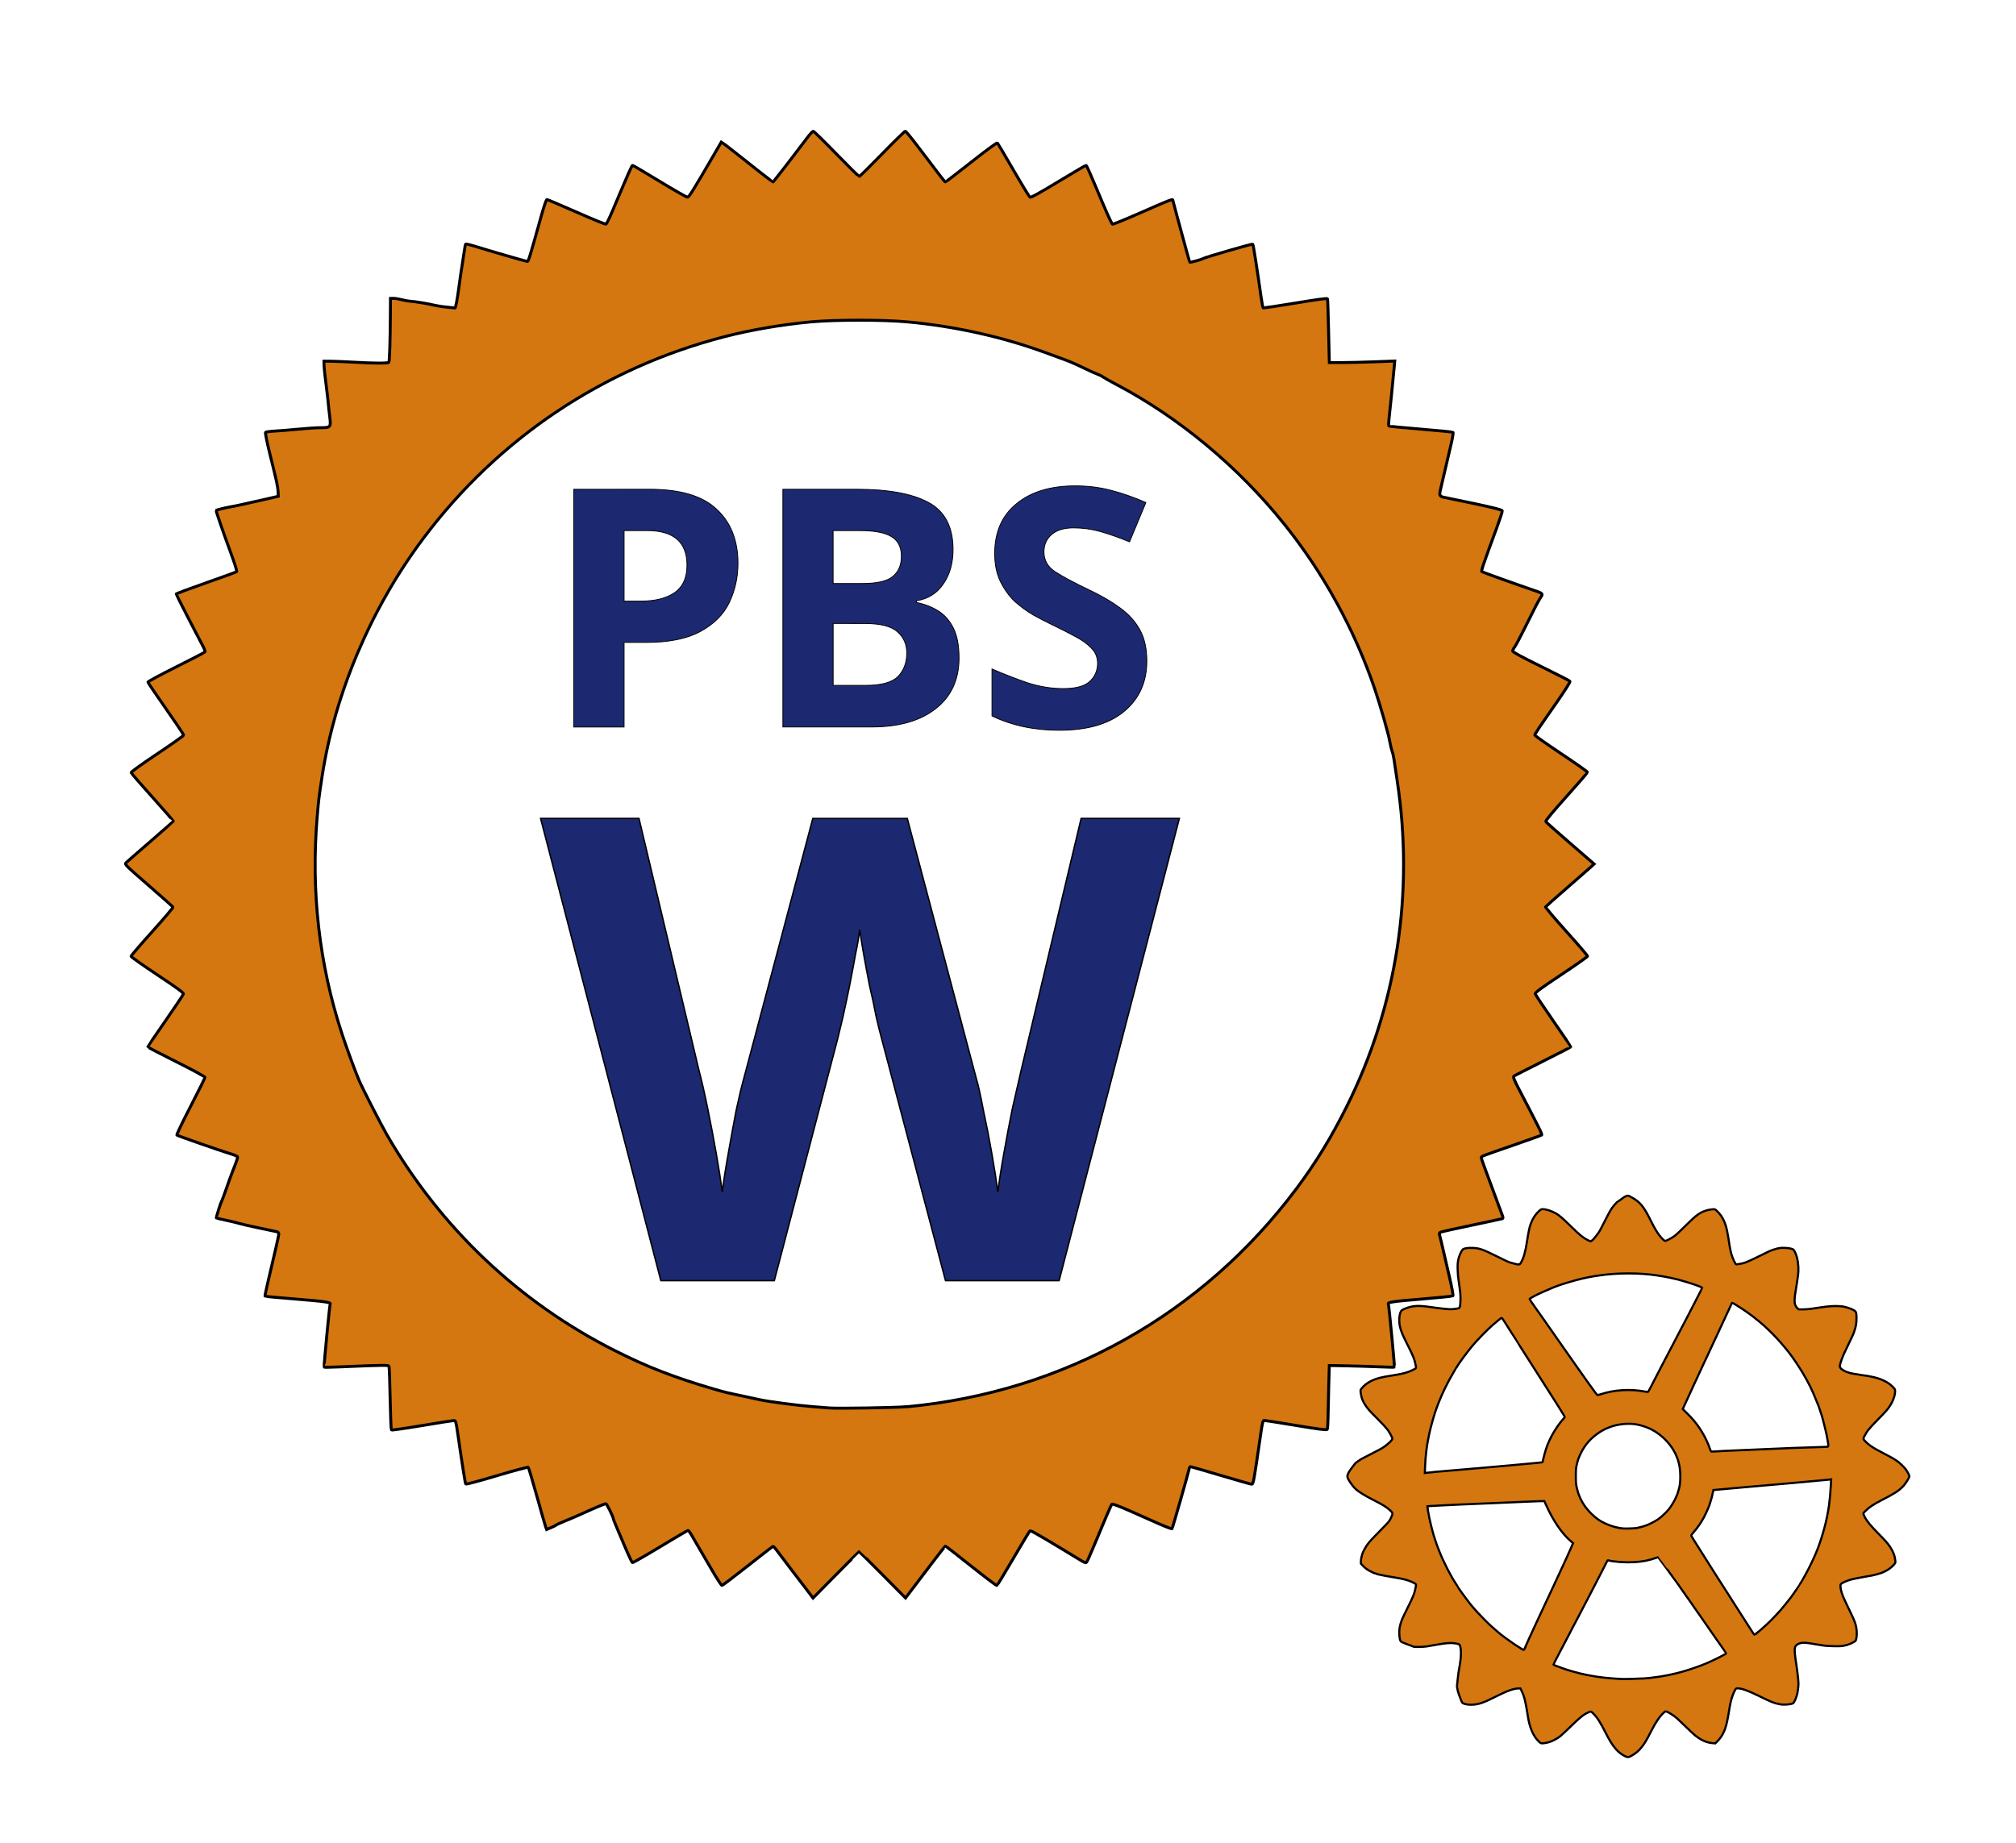 <?xml version="1.0" encoding="UTF-8" standalone="no"?>
<!-- Created with Inkscape (http://www.inkscape.org/) -->
<svg xmlns:inkscape="http://www.inkscape.org/namespaces/inkscape" xmlns:sodipodi="http://sodipodi.sourceforge.net/DTD/sodipodi-0.dtd" xmlns="http://www.w3.org/2000/svg" xmlns:svg="http://www.w3.org/2000/svg" width="49.244mm" height="45.026mm" viewBox="0 0 49.244 45.026" version="1.1" id="SVGRoot" sodipodi:docname="logo naar visite kaartje.svg" xml:space="preserve" inkscape:version="1.2.2 (b0a8486541, 2022-12-01)">
  <defs id="defs2549"></defs>
  <g inkscape:label="Laag 1" inkscape:groupmode="layer" id="layer1" transform="translate(-29.364,57.682)">
    <g id="g1209">
      <path id="rect811" style="fill:none;stroke:#000000;stroke-width:0;stroke-linejoin:bevel" d="M 29.364,-57.682 H 78.608 V -12.657 H 29.364 Z"></path>
      <g aria-label="PBS" id="text815" style="font-size:0.813px;line-height:1.25;fill:#1c2970;stroke:#000000;stroke-width:0.02">
        <path d="m 45.234,-45.728 q 1.122,0 1.635,0.488 0.521,0.48 0.521,1.326 0,0.504 -0.211,0.952 -0.211,0.439 -0.708,0.708 -0.488,0.268 -1.334,0.268 h -0.529 v 2.066 h -1.228 v -5.807 z m -0.065,1.009 h -0.561 v 1.724 h 0.407 q 0.521,0 0.821,-0.203 0.309,-0.211 0.309,-0.675 0,-0.846 -0.976,-0.846 z" style="font-weight:bold;font-size:8.133px;-inkscape-font-specification:'sans-serif, Bold'" id="path931"></path>
        <path d="m 50.293,-45.728 q 1.163,0 1.757,0.325 0.594,0.325 0.594,1.147 0,0.496 -0.236,0.838 -0.228,0.342 -0.659,0.415 v 0.041 q 0.293,0.057 0.529,0.203 0.236,0.146 0.374,0.423 0.138,0.277 0.138,0.732 0,0.789 -0.569,1.236 -0.569,0.447 -1.562,0.447 h -2.172 v -5.807 z m 0.138,2.302 q 0.537,0 0.74,-0.171 0.211,-0.171 0.211,-0.496 0,-0.333 -0.244,-0.48 -0.244,-0.146 -0.773,-0.146 h -0.651 v 1.293 z m -0.716,0.976 v 1.513 h 0.805 q 0.553,0 0.773,-0.211 0.22,-0.22 0.22,-0.577 0,-0.325 -0.228,-0.521 -0.22,-0.203 -0.805,-0.203 z" style="font-weight:bold;font-size:8.133px;-inkscape-font-specification:'sans-serif, Bold'" id="path933"></path>
        <path d="m 57.377,-41.531 q 0,0.773 -0.561,1.236 -0.553,0.455 -1.578,0.455 -0.919,0 -1.643,-0.35 v -1.147 q 0.415,0.179 0.854,0.333 0.447,0.146 0.887,0.146 0.455,0 0.643,-0.171 0.195,-0.179 0.195,-0.447 0,-0.22 -0.155,-0.374 -0.146,-0.155 -0.399,-0.285 -0.252,-0.138 -0.577,-0.293 -0.203,-0.098 -0.439,-0.228 -0.236,-0.138 -0.455,-0.333 -0.211,-0.203 -0.35,-0.488 -0.138,-0.285 -0.138,-0.683 0,-0.781 0.529,-1.212 0.529,-0.439 1.44,-0.439 0.455,0 0.862,0.106 0.415,0.106 0.862,0.301 l -0.399,0.96 q -0.399,-0.163 -0.716,-0.252 -0.317,-0.089 -0.651,-0.089 -0.35,0 -0.537,0.163 -0.187,0.163 -0.187,0.423 0,0.309 0.277,0.488 0.277,0.179 0.821,0.439 0.447,0.211 0.756,0.439 0.317,0.228 0.488,0.537 0.171,0.309 0.171,0.765 z" style="font-weight:bold;font-size:8.133px;-inkscape-font-specification:'sans-serif, Bold'" id="path935"></path>
      </g>
      <g aria-label="W" transform="scale(1.01,0.99)" id="text819" style="font-size:1.369px;line-height:1.25;fill:#1c2970;stroke:#000000;stroke-width:0.034">
        <path d="m 57.596,-38.067 -2.908,11.407 h -2.748 l -1.55,-5.991 q -0.048,-0.176 -0.128,-0.527 -0.064,-0.351 -0.16,-0.767 -0.08,-0.415 -0.144,-0.783 -0.064,-0.383 -0.096,-0.591 -0.016,0.208 -0.096,0.591 -0.064,0.367 -0.144,0.783 -0.08,0.399 -0.16,0.767 -0.08,0.351 -0.128,0.543 l -1.534,5.975 H 45.055 l -2.908,-11.407 h 2.38 l 1.454,6.231 q 0.096,0.367 0.208,0.927 0.112,0.559 0.208,1.118 0.096,0.559 0.144,0.943 0.048,-0.399 0.144,-0.943 0.096,-0.559 0.192,-1.07 0.112,-0.527 0.192,-0.815 l 1.662,-6.39 h 2.285 l 1.662,6.39 q 0.08,0.272 0.176,0.799 0.112,0.527 0.208,1.086 0.096,0.559 0.144,0.943 0.048,-0.399 0.144,-0.943 0.096,-0.559 0.208,-1.118 0.128,-0.559 0.208,-0.927 l 1.454,-6.231 z" style="font-weight:bold;font-size:15.976px;-inkscape-font-specification:'sans-serif, Bold'" id="path928"></path>
      </g>
      <path style="fill:#d47711;fill-opacity:1;stroke:#000000;stroke-width:0.072;stroke-miterlimit:4;stroke-dasharray:none;stroke-opacity:1" d="m 49.099,-18.803 c -0.069,-0.092 -0.251,-0.329 -0.403,-0.527 -0.152,-0.199 -0.312,-0.41 -0.355,-0.469 -0.043,-0.059 -0.087,-0.105 -0.097,-0.102 -0.01,0.004 -0.288,0.22 -0.618,0.48 -0.33,0.261 -0.612,0.474 -0.627,0.474 -0.015,0 -0.128,-0.173 -0.25,-0.384 -0.301,-0.518 -0.465,-0.798 -0.517,-0.886 -0.024,-0.04 -0.052,-0.073 -0.063,-0.073 -0.011,0 -0.315,0.178 -0.675,0.397 -0.361,0.218 -0.667,0.393 -0.68,0.389 -0.013,-0.004 -0.075,-0.13 -0.138,-0.278 -0.063,-0.149 -0.163,-0.385 -0.224,-0.526 -0.06,-0.141 -0.11,-0.266 -0.11,-0.279 0,-0.04 -0.158,-0.357 -0.178,-0.357 -0.024,0 -0.286,0.11 -0.567,0.238 -0.118,0.054 -0.306,0.135 -0.417,0.18 -0.112,0.045 -0.214,0.091 -0.226,0.102 -0.013,0.011 -0.071,0.04 -0.13,0.065 l -0.107,0.046 -0.023,-0.06 c -0.012,-0.033 -0.109,-0.37 -0.215,-0.75 -0.106,-0.38 -0.201,-0.699 -0.211,-0.709 -0.01,-0.01 -0.355,0.082 -0.767,0.205 -0.432,0.13 -0.754,0.215 -0.761,0.203 -0.013,-0.021 -0.091,-0.512 -0.191,-1.207 -0.046,-0.318 -0.053,-0.344 -0.097,-0.344 -0.026,1.81e-4 -0.377,0.056 -0.78,0.123 -0.403,0.068 -0.74,0.116 -0.748,0.107 -0.008,-0.009 -0.022,-0.351 -0.03,-0.761 -0.008,-0.41 -0.02,-0.763 -0.027,-0.785 -0.013,-0.044 -0.025,-0.044 -1.204,0.005 -0.205,0.008 -0.377,0.012 -0.382,0.008 -0.011,-0.008 0.134,-1.519 0.148,-1.543 0.024,-0.042 -0.116,-0.063 -0.815,-0.12 -0.422,-0.034 -0.771,-0.066 -0.776,-0.071 -0.008,-0.008 0.059,-0.311 0.249,-1.111 0.048,-0.203 0.087,-0.388 0.087,-0.411 0,-0.026 -0.02,-0.047 -0.051,-0.055 -0.028,-0.006 -0.223,-0.047 -0.434,-0.091 -0.211,-0.044 -0.434,-0.095 -0.496,-0.114 -0.062,-0.019 -0.208,-0.054 -0.325,-0.078 -0.117,-0.024 -0.215,-0.047 -0.219,-0.051 -0.009,-0.009 0.099,-0.357 0.126,-0.403 0.012,-0.021 0.067,-0.168 0.122,-0.327 0.055,-0.159 0.122,-0.343 0.148,-0.408 0.108,-0.271 0.131,-0.341 0.118,-0.362 -0.008,-0.012 -0.085,-0.044 -0.172,-0.07 -0.244,-0.074 -1.284,-0.437 -1.306,-0.456 -0.011,-0.009 0.139,-0.323 0.333,-0.698 0.194,-0.375 0.352,-0.695 0.352,-0.712 0,-0.019 -0.283,-0.173 -0.699,-0.381 -0.385,-0.192 -0.699,-0.356 -0.699,-0.363 0,-0.007 0.194,-0.293 0.431,-0.634 0.237,-0.342 0.436,-0.638 0.441,-0.659 0.008,-0.029 -0.145,-0.141 -0.634,-0.466 -0.354,-0.235 -0.644,-0.44 -0.645,-0.455 0,-0.015 0.233,-0.287 0.519,-0.605 0.286,-0.318 0.514,-0.587 0.507,-0.598 -0.007,-0.011 -0.277,-0.25 -0.601,-0.532 -0.568,-0.494 -0.587,-0.513 -0.547,-0.552 0.023,-0.022 0.29,-0.256 0.595,-0.519 0.304,-0.263 0.556,-0.486 0.559,-0.494 0.003,-0.008 -0.225,-0.272 -0.508,-0.586 -0.283,-0.314 -0.517,-0.585 -0.521,-0.601 -0.004,-0.018 0.25,-0.202 0.637,-0.46 0.354,-0.237 0.644,-0.441 0.644,-0.455 0,-0.022 -0.154,-0.25 -0.699,-1.035 -0.09,-0.13 -0.168,-0.248 -0.173,-0.261 -0.005,-0.013 0.303,-0.179 0.685,-0.37 0.382,-0.19 0.701,-0.356 0.709,-0.369 0.008,-0.013 -0.019,-0.085 -0.06,-0.161 -0.157,-0.291 -0.643,-1.238 -0.643,-1.254 0,-0.009 0.327,-0.131 0.728,-0.272 0.4,-0.14 0.737,-0.263 0.748,-0.273 0.012,-0.011 -0.044,-0.192 -0.132,-0.431 -0.178,-0.482 -0.378,-1.06 -0.369,-1.067 0.017,-0.013 0.224,-0.064 0.345,-0.085 0.13,-0.022 0.31,-0.062 0.903,-0.197 l 0.271,-0.062 -0.005,-0.11 c -0.006,-0.126 -0.029,-0.233 -0.202,-0.93 -0.071,-0.285 -0.116,-0.512 -0.105,-0.523 0.011,-0.011 0.121,-0.025 0.245,-0.032 0.124,-0.007 0.383,-0.028 0.575,-0.047 0.192,-0.019 0.426,-0.034 0.52,-0.034 0.252,-1.07e-4 0.261,-0.011 0.228,-0.273 -0.015,-0.116 -0.031,-0.268 -0.037,-0.336 -0.005,-0.068 -0.02,-0.2 -0.033,-0.293 -0.038,-0.282 -0.07,-0.576 -0.07,-0.651 v -0.071 h 0.164 c 0.09,0 0.341,0.011 0.558,0.023 0.485,0.028 0.836,0.03 0.861,0.004 0.019,-0.019 0.035,-0.515 0.039,-1.196 l 0.002,-0.367 h 0.074 c 0.041,0 0.132,0.015 0.203,0.033 0.071,0.018 0.162,0.035 0.202,0.037 0.102,0.004 0.447,0.061 0.601,0.099 0.07,0.017 0.206,0.038 0.302,0.046 0.096,0.008 0.182,0.017 0.191,0.019 0.02,0.005 0.06,-0.208 0.108,-0.572 0.02,-0.155 0.051,-0.363 0.068,-0.463 0.017,-0.099 0.041,-0.255 0.053,-0.346 0.012,-0.091 0.028,-0.171 0.035,-0.179 0.007,-0.007 0.097,0.013 0.199,0.045 0.365,0.114 1.277,0.378 1.306,0.378 0.029,-3.6e-5 0.055,-0.083 0.348,-1.134 0.058,-0.208 0.117,-0.378 0.131,-0.378 0.014,-3.6e-5 0.338,0.138 0.721,0.306 0.382,0.169 0.707,0.302 0.722,0.296 0.015,-0.006 0.086,-0.151 0.159,-0.323 0.398,-0.944 0.473,-1.114 0.491,-1.114 0.011,0 0.307,0.175 0.657,0.388 0.351,0.213 0.657,0.388 0.681,0.389 0.042,0.002 0.122,-0.129 0.726,-1.168 l 0.102,-0.176 0.057,0.037 c 0.031,0.02 0.124,0.091 0.207,0.157 0.499,0.398 0.987,0.779 0.999,0.779 0.011,3.7e-5 0.395,-0.494 0.834,-1.076 0.067,-0.089 0.135,-0.163 0.149,-0.164 0.015,0 0.268,0.248 0.564,0.552 0.295,0.304 0.548,0.553 0.56,0.553 0.013,0 0.265,-0.249 0.561,-0.553 0.296,-0.304 0.55,-0.552 0.564,-0.552 0.015,0 0.158,0.175 0.32,0.389 0.572,0.756 0.646,0.852 0.661,0.851 0.008,-1.6e-4 0.293,-0.219 0.633,-0.487 0.339,-0.268 0.626,-0.478 0.636,-0.468 0.01,0.011 0.186,0.309 0.391,0.662 0.205,0.354 0.387,0.652 0.405,0.664 0.023,0.015 0.214,-0.09 0.69,-0.378 0.362,-0.219 0.667,-0.398 0.677,-0.398 0.018,0 0.057,0.087 0.433,0.978 0.104,0.246 0.201,0.453 0.215,0.459 0.014,0.006 0.339,-0.127 0.722,-0.296 0.653,-0.288 0.752,-0.326 0.752,-0.293 0,0.012 0.135,0.512 0.34,1.261 0.037,0.136 0.071,0.251 0.076,0.256 0.011,0.011 0.287,-0.064 0.317,-0.086 0.042,-0.03 1.207,-0.368 1.221,-0.354 0.012,0.012 0.112,0.646 0.202,1.291 0.019,0.136 0.042,0.255 0.05,0.263 0.008,0.008 0.364,-0.044 0.79,-0.115 0.524,-0.088 0.777,-0.122 0.783,-0.105 0.005,0.014 0.017,0.37 0.026,0.792 l 0.018,0.767 h 0.305 c 0.168,0 0.527,-0.009 0.799,-0.019 l 0.494,-0.019 -0.014,0.155 c -0.031,0.343 -0.11,1.13 -0.127,1.269 -0.01,0.082 -0.012,0.155 -0.004,0.163 0.008,0.008 0.36,0.043 0.781,0.077 0.422,0.034 0.776,0.07 0.786,0.078 0.01,0.009 -0.007,0.126 -0.039,0.261 -0.032,0.135 -0.098,0.423 -0.149,0.64 -0.05,0.217 -0.103,0.442 -0.117,0.499 -0.034,0.137 -0.018,0.17 0.093,0.189 0.051,0.009 0.389,0.079 0.752,0.156 0.468,0.1 0.661,0.15 0.665,0.173 0.003,0.018 -0.056,0.2 -0.131,0.404 -0.331,0.896 -0.388,1.064 -0.369,1.081 0.017,0.015 0.787,0.291 1.346,0.483 0.14,0.048 0.151,0.067 0.09,0.15 -0.042,0.058 -0.142,0.25 -0.416,0.803 -0.095,0.192 -0.194,0.376 -0.22,0.409 -0.026,0.033 -0.046,0.076 -0.046,0.096 6.5e-4,0.025 0.218,0.143 0.69,0.375 0.379,0.186 0.698,0.349 0.708,0.362 0.013,0.015 -0.102,0.199 -0.309,0.497 -0.483,0.694 -0.548,0.792 -0.548,0.819 0,0.014 0.289,0.218 0.643,0.454 0.354,0.236 0.643,0.44 0.643,0.453 0,0.013 -0.233,0.283 -0.518,0.601 -0.325,0.362 -0.512,0.588 -0.502,0.605 0.009,0.015 0.278,0.255 0.599,0.532 l 0.583,0.505 -0.086,0.079 c -0.048,0.044 -0.312,0.275 -0.587,0.514 -0.275,0.239 -0.506,0.444 -0.513,0.455 -0.007,0.011 0.221,0.281 0.507,0.599 0.286,0.318 0.519,0.591 0.519,0.605 -2.9e-4,0.014 -0.29,0.218 -0.645,0.454 -0.492,0.327 -0.642,0.437 -0.634,0.466 0.006,0.021 0.204,0.318 0.441,0.661 0.237,0.342 0.431,0.627 0.431,0.634 0,0.006 -0.307,0.165 -0.683,0.353 -0.375,0.188 -0.695,0.351 -0.711,0.364 -0.022,0.018 0.009,0.095 0.138,0.342 0.476,0.91 0.56,1.079 0.542,1.095 -0.011,0.009 -0.319,0.121 -0.685,0.247 -0.801,0.277 -0.79,0.273 -0.79,0.304 0,0.014 0.025,0.091 0.055,0.172 0.03,0.081 0.137,0.371 0.238,0.644 0.101,0.273 0.198,0.535 0.216,0.582 0.026,0.067 0.027,0.087 0.005,0.095 -0.015,0.006 -0.348,0.077 -0.739,0.159 -0.391,0.082 -0.733,0.158 -0.76,0.169 -0.044,0.018 -0.047,0.028 -0.026,0.103 0.013,0.045 0.046,0.186 0.075,0.311 0.029,0.126 0.1,0.431 0.157,0.678 0.058,0.247 0.097,0.457 0.087,0.466 -0.01,0.009 -0.358,0.045 -0.774,0.079 -0.689,0.056 -0.828,0.077 -0.804,0.119 0.014,0.024 0.158,1.536 0.148,1.544 -0.005,0.004 -0.172,1.79e-4 -0.371,-0.008 -0.199,-0.008 -0.554,-0.019 -0.79,-0.024 l -0.429,-0.008 -0.014,0.496 c -0.008,0.273 -0.015,0.618 -0.017,0.767 -0.002,0.149 -0.011,0.283 -0.02,0.298 -0.013,0.02 -0.199,-0.003 -0.758,-0.096 -0.407,-0.068 -0.758,-0.123 -0.78,-0.123 -0.033,0 -0.046,0.052 -0.087,0.333 -0.173,1.196 -0.178,1.224 -0.223,1.224 -0.019,0 -0.358,-0.096 -0.754,-0.214 -0.395,-0.118 -0.728,-0.214 -0.739,-0.214 -0.011,0 -0.025,0.023 -0.031,0.051 -0.029,0.135 -0.406,1.452 -0.419,1.465 -0.008,0.008 -0.152,-0.046 -0.32,-0.12 -0.168,-0.074 -0.49,-0.217 -0.717,-0.318 -0.245,-0.108 -0.421,-0.175 -0.432,-0.162 -0.011,0.011 -0.088,0.183 -0.171,0.382 -0.439,1.05 -0.439,1.049 -0.471,1.049 -0.013,0 -0.06,-0.022 -0.104,-0.049 -0.675,-0.414 -1.23,-0.741 -1.248,-0.735 -0.013,0.004 -0.197,0.306 -0.408,0.67 -0.212,0.364 -0.396,0.666 -0.408,0.67 -0.013,0.004 -0.297,-0.21 -0.632,-0.477 -0.335,-0.266 -0.615,-0.485 -0.623,-0.485 -0.008,-5.89e-4 -0.168,0.202 -0.356,0.451 -0.188,0.248 -0.404,0.534 -0.481,0.634 l -0.139,0.182 -0.561,-0.566 c -0.309,-0.311 -0.565,-0.566 -0.57,-0.566 -0.005,0 -0.26,0.255 -0.568,0.567 l -0.56,0.567 z m 2.418,-4.509 c 3.827,-0.355 7.219,-2.256 9.521,-5.337 0.467,-0.625 0.845,-1.243 1.221,-1.997 1.227,-2.46 1.654,-5.228 1.231,-7.976 -0.031,-0.199 -0.063,-0.417 -0.072,-0.485 -0.009,-0.068 -0.03,-0.164 -0.048,-0.214 -0.017,-0.05 -0.046,-0.167 -0.062,-0.26 -0.035,-0.195 -0.239,-0.904 -0.37,-1.287 -0.493,-1.442 -1.249,-2.817 -2.201,-4.005 -1.128,-1.407 -2.578,-2.613 -4.114,-3.421 -0.147,-0.077 -0.29,-0.158 -0.319,-0.18 -0.029,-0.022 -0.09,-0.052 -0.135,-0.067 -0.046,-0.015 -0.195,-0.082 -0.331,-0.15 -0.137,-0.068 -0.345,-0.159 -0.463,-0.202 -0.118,-0.043 -0.326,-0.12 -0.463,-0.17 -1.053,-0.388 -2.219,-0.648 -3.384,-0.755 -0.6,-0.055 -1.758,-0.055 -2.356,0 -0.705,0.065 -1.48,0.198 -2.112,0.362 -2.964,0.767 -5.527,2.485 -7.359,4.932 -1.276,1.705 -2.156,3.776 -2.469,5.81 -0.077,0.499 -0.086,0.575 -0.121,0.993 -0.153,1.819 0.05,3.6 0.604,5.291 0.11,0.335 0.318,0.903 0.417,1.138 0.076,0.18 0.541,1.091 0.681,1.332 1.315,2.276 3.226,4.089 5.551,5.267 0.798,0.404 1.479,0.669 2.448,0.951 0.26,0.076 0.268,0.078 0.699,0.169 0.149,0.031 0.337,0.072 0.417,0.09 0.208,0.046 0.926,0.14 1.286,0.168 0.168,0.013 0.35,0.027 0.406,0.032 0.194,0.017 1.637,-0.006 1.895,-0.031 z" id="path821"></path>
      <path style="fill:#d47711;fill-opacity:1;stroke:#000000;stroke-width:0.052;stroke-miterlimit:4;stroke-dasharray:none;stroke-opacity:1" d="m 69.061,-14.772 c -0.18,-0.09 -0.305,-0.237 -0.459,-0.54 -0.153,-0.3 -0.221,-0.407 -0.323,-0.508 -0.054,-0.054 -0.055,-0.054 -0.131,-0.018 -0.112,0.052 -0.195,0.12 -0.437,0.356 -0.098,0.096 -0.193,0.185 -0.211,0.199 -0.018,0.014 -0.04,0.03 -0.047,0.037 -0.028,0.025 -0.147,0.091 -0.2,0.111 -0.068,0.026 -0.163,0.046 -0.215,0.046 -0.037,6e-6 -0.043,-0.003 -0.088,-0.046 -0.135,-0.129 -0.226,-0.342 -0.269,-0.633 -0.003,-0.016 -0.008,-0.053 -0.013,-0.083 -0.005,-0.03 -0.012,-0.072 -0.016,-0.095 -0.008,-0.05 -0.022,-0.119 -0.033,-0.168 -0.004,-0.019 -0.011,-0.049 -0.016,-0.066 -0.012,-0.05 -0.034,-0.109 -0.068,-0.182 l -0.032,-0.068 -0.04,2e-6 c -0.12,0 -0.283,0.058 -0.557,0.197 -0.311,0.158 -0.44,0.201 -0.607,0.201 -0.081,1e-5 -0.135,-0.009 -0.189,-0.031 -0.025,-0.01 -0.033,-0.02 -0.057,-0.08 -0.075,-0.183 -0.106,-0.3 -0.098,-0.367 0.003,-0.022 0.008,-0.078 0.013,-0.123 0.013,-0.134 0.026,-0.223 0.058,-0.398 0.022,-0.119 0.03,-0.289 0.018,-0.365 -0.015,-0.092 -0.024,-0.109 -0.058,-0.118 -0.133,-0.038 -0.267,-0.033 -0.572,0.023 -0.08,0.015 -0.147,0.027 -0.191,0.034 -0.081,0.014 -0.304,0.019 -0.333,0.007 -0.04,-0.015 -0.067,-0.026 -0.083,-0.034 -0.008,-0.004 -0.018,-0.007 -0.023,-0.007 -0.005,0 -0.024,-0.007 -0.044,-0.016 -0.019,-0.009 -0.058,-0.025 -0.087,-0.035 -0.029,-0.011 -0.059,-0.025 -0.068,-0.032 -0.037,-0.028 -0.055,-0.236 -0.03,-0.354 0.029,-0.137 0.049,-0.186 0.198,-0.483 0.136,-0.272 0.166,-0.348 0.195,-0.509 0.011,-0.058 0.008,-0.061 -0.078,-0.103 -0.11,-0.054 -0.229,-0.084 -0.481,-0.125 -0.152,-0.025 -0.254,-0.043 -0.322,-0.06 -0.018,-0.004 -0.043,-0.01 -0.056,-0.012 -0.013,-0.003 -0.025,-0.008 -0.027,-0.012 -0.003,-0.004 -0.012,-0.007 -0.021,-0.007 -0.009,0 -0.023,-0.004 -0.031,-0.007 -0.008,-0.004 -0.043,-0.021 -0.079,-0.038 -0.077,-0.036 -0.144,-0.085 -0.203,-0.148 l -0.043,-0.046 v -0.056 c 0,-0.052 0.01,-0.103 0.032,-0.176 0.017,-0.056 0.084,-0.179 0.13,-0.24 0.065,-0.086 0.085,-0.108 0.321,-0.348 0.203,-0.206 0.209,-0.213 0.247,-0.292 0.055,-0.112 0.054,-0.124 -0.016,-0.189 -0.089,-0.083 -0.165,-0.13 -0.433,-0.267 -0.186,-0.095 -0.33,-0.184 -0.404,-0.25 -0.091,-0.082 -0.209,-0.259 -0.209,-0.313 0,-0.047 0.032,-0.109 0.104,-0.203 0.036,-0.046 0.072,-0.094 0.08,-0.106 0.014,-0.02 0.101,-0.083 0.168,-0.122 0.018,-0.01 0.114,-0.06 0.214,-0.111 0.1,-0.051 0.195,-0.1 0.211,-0.109 0.016,-0.009 0.045,-0.026 0.065,-0.037 0.106,-0.06 0.258,-0.196 0.258,-0.231 0,-0.032 -0.067,-0.157 -0.125,-0.234 -0.029,-0.038 -0.143,-0.16 -0.255,-0.272 -0.165,-0.165 -0.214,-0.219 -0.262,-0.29 -0.054,-0.08 -0.064,-0.098 -0.086,-0.151 -0.021,-0.05 -0.036,-0.108 -0.044,-0.174 -0.009,-0.071 -0.009,-0.072 0.013,-0.1 0.062,-0.081 0.15,-0.15 0.256,-0.2 0.126,-0.059 0.226,-0.085 0.512,-0.129 0.247,-0.038 0.362,-0.069 0.492,-0.133 0.083,-0.041 0.082,-0.039 0.071,-0.1 -0.028,-0.154 -0.058,-0.231 -0.204,-0.519 -0.121,-0.239 -0.163,-0.341 -0.186,-0.454 -0.032,-0.155 -0.006,-0.348 0.052,-0.388 0.027,-0.019 0.135,-0.063 0.185,-0.075 0.166,-0.041 0.274,-0.038 0.663,0.02 0.106,0.016 0.281,0.033 0.332,0.033 0.061,2.7e-5 0.183,-0.015 0.208,-0.025 0.011,-0.004 0.022,-0.02 0.027,-0.039 0.014,-0.051 0.02,-0.223 0.01,-0.321 -0.009,-0.087 -0.012,-0.112 -0.034,-0.265 -0.022,-0.154 -0.026,-0.189 -0.03,-0.319 -0.005,-0.144 0.003,-0.207 0.032,-0.307 0.024,-0.08 0.079,-0.181 0.106,-0.195 0.041,-0.021 0.132,-0.032 0.236,-0.027 0.162,0.008 0.237,0.034 0.58,0.204 0.251,0.124 0.271,0.134 0.327,0.152 0.035,0.011 0.058,0.017 0.138,0.038 0.019,0.005 0.049,0.009 0.067,0.009 0.03,0 0.034,-0.003 0.059,-0.043 0.067,-0.112 0.111,-0.267 0.151,-0.536 0.016,-0.104 0.027,-0.167 0.048,-0.269 0.038,-0.185 0.123,-0.345 0.238,-0.451 0.052,-0.048 0.058,-0.051 0.096,-0.051 0.084,0 0.215,0.043 0.328,0.107 0.075,0.043 0.172,0.127 0.378,0.33 0.197,0.194 0.288,0.268 0.397,0.321 0.032,0.015 0.061,0.028 0.066,0.028 0.034,0 0.166,-0.156 0.233,-0.275 0.012,-0.021 0.062,-0.118 0.111,-0.215 0.114,-0.224 0.136,-0.264 0.181,-0.328 0.043,-0.061 0.133,-0.159 0.145,-0.159 0.005,0 0.03,-0.016 0.055,-0.036 0.077,-0.06 0.119,-0.086 0.156,-0.097 0.034,-0.01 0.037,-0.01 0.095,0.021 0.228,0.119 0.319,0.227 0.501,0.597 0.102,0.206 0.179,0.328 0.259,0.412 0.081,0.084 0.077,0.083 0.169,0.037 0.049,-0.024 0.137,-0.078 0.145,-0.088 0.003,-0.003 0.019,-0.016 0.037,-0.03 0.018,-0.013 0.119,-0.109 0.224,-0.213 0.276,-0.273 0.353,-0.329 0.511,-0.379 0.063,-0.02 0.182,-0.038 0.208,-0.031 0.028,0.007 0.117,0.097 0.162,0.165 0.088,0.132 0.135,0.279 0.176,0.553 0.005,0.034 0.013,0.083 0.017,0.108 0.004,0.025 0.009,0.057 0.011,0.07 0.004,0.025 0.006,0.034 0.023,0.12 0.019,0.093 0.072,0.238 0.111,0.298 0.022,0.035 0.022,0.035 0.061,0.03 0.154,-0.021 0.214,-0.044 0.503,-0.186 0.128,-0.063 0.25,-0.123 0.272,-0.133 0.07,-0.031 0.181,-0.066 0.246,-0.076 0.115,-0.018 0.295,0.003 0.341,0.036 0.024,0.018 0.07,0.121 0.091,0.205 0.031,0.119 0.041,0.295 0.024,0.417 -0.021,0.156 -0.029,0.204 -0.056,0.366 -0.036,0.216 -0.038,0.302 -0.01,0.372 0.013,0.033 0.03,0.057 0.052,0.075 l 0.032,0.026 h 0.109 c 0.06,0 0.15,-0.007 0.2,-0.015 0.329,-0.052 0.461,-0.067 0.588,-0.066 0.102,1.1e-4 0.174,0.007 0.232,0.022 0.084,0.021 0.149,0.045 0.201,0.073 0.073,0.039 0.079,0.056 0.079,0.207 0,0.118 -0.01,0.18 -0.048,0.297 -0.02,0.061 -0.024,0.071 -0.044,0.117 -0.017,0.04 -0.096,0.204 -0.154,0.323 -0.033,0.066 -0.072,0.152 -0.087,0.191 -0.015,0.039 -0.03,0.078 -0.034,0.087 -0.003,0.009 -0.011,0.033 -0.017,0.054 -0.006,0.021 -0.013,0.046 -0.017,0.056 -0.024,0.061 0.011,0.11 0.116,0.162 0.078,0.039 0.147,0.057 0.308,0.08 0.034,0.005 0.078,0.012 0.098,0.017 0.019,0.004 0.046,0.008 0.059,0.008 0.013,0 0.044,0.004 0.068,0.009 0.024,0.005 0.065,0.013 0.09,0.017 0.253,0.046 0.442,0.137 0.563,0.269 0.038,0.042 0.042,0.049 0.042,0.087 0,0.107 -0.046,0.239 -0.127,0.363 -0.06,0.092 -0.084,0.12 -0.271,0.311 -0.237,0.243 -0.281,0.295 -0.341,0.41 -0.046,0.087 -0.046,0.086 0.013,0.147 0.07,0.072 0.143,0.126 0.275,0.201 0.014,0.008 0.085,0.045 0.157,0.083 0.209,0.108 0.244,0.129 0.336,0.191 0.073,0.05 0.167,0.14 0.22,0.209 0.035,0.047 0.086,0.144 0.086,0.165 0,0.04 -0.093,0.189 -0.164,0.259 -0.104,0.105 -0.2,0.166 -0.507,0.324 -0.122,0.063 -0.168,0.089 -0.257,0.148 -0.062,0.041 -0.177,0.144 -0.192,0.172 -0.007,0.013 -0.003,0.03 0.03,0.093 0.052,0.103 0.147,0.219 0.327,0.4 0.173,0.175 0.232,0.242 0.289,0.326 0.079,0.118 0.119,0.223 0.131,0.339 0.005,0.05 0.004,0.054 -0.021,0.086 -0.073,0.093 -0.208,0.182 -0.344,0.226 -0.069,0.022 -0.165,0.048 -0.211,0.056 -0.016,0.003 -0.094,0.016 -0.174,0.03 -0.156,0.027 -0.285,0.053 -0.331,0.067 -0.07,0.021 -0.077,0.024 -0.139,0.049 -0.061,0.025 -0.118,0.06 -0.119,0.073 -0.007,0.126 0.034,0.25 0.187,0.56 0.169,0.343 0.2,0.43 0.209,0.588 0.005,0.09 -0.007,0.196 -0.026,0.225 -0.011,0.017 -0.142,0.086 -0.163,0.086 -0.006,0 -0.015,0.003 -0.019,0.007 -0.004,0.004 -0.03,0.012 -0.058,0.017 -0.027,0.006 -0.065,0.014 -0.084,0.019 -0.04,0.01 -0.361,0.004 -0.442,-0.009 -0.105,-0.016 -0.17,-0.026 -0.215,-0.034 -0.176,-0.032 -0.262,-0.041 -0.319,-0.036 -0.056,0.006 -0.115,0.028 -0.144,0.055 -0.063,0.059 -0.061,0.115 0.015,0.615 0.015,0.097 0.033,0.282 0.032,0.34 0,0.054 -0.017,0.187 -0.029,0.236 -0.028,0.11 -0.076,0.218 -0.104,0.233 -0.055,0.029 -0.231,0.042 -0.323,0.023 -0.146,-0.03 -0.2,-0.051 -0.483,-0.19 -0.29,-0.143 -0.444,-0.199 -0.546,-0.199 -0.035,0 -0.039,0.002 -0.059,0.034 -0.037,0.059 -0.089,0.198 -0.11,0.297 -0.005,0.025 -0.013,0.06 -0.017,0.079 -0.004,0.018 -0.011,0.061 -0.017,0.095 -0.005,0.034 -0.013,0.081 -0.017,0.104 -0.004,0.023 -0.012,0.066 -0.017,0.095 -0.052,0.297 -0.121,0.453 -0.268,0.6 l -0.041,0.04 -0.063,-0.005 c -0.146,-0.011 -0.285,-0.072 -0.43,-0.189 -0.035,-0.029 -0.142,-0.128 -0.238,-0.222 -0.096,-0.094 -0.187,-0.182 -0.203,-0.195 -0.092,-0.08 -0.24,-0.17 -0.278,-0.17 -0.028,0 -0.124,0.101 -0.19,0.199 -0.062,0.092 -0.088,0.137 -0.167,0.289 -0.124,0.24 -0.15,0.283 -0.232,0.388 -0.073,0.094 -0.152,0.158 -0.266,0.219 -0.055,0.029 -0.076,0.029 -0.134,9.7e-5 z m 0.427,-1.899 c 0.064,-0.005 0.146,-0.012 0.182,-0.016 0.118,-0.014 0.198,-0.025 0.246,-0.033 0.106,-0.018 0.153,-0.026 0.184,-0.033 0.018,-0.004 0.054,-0.011 0.079,-0.017 0.108,-0.023 0.213,-0.048 0.273,-0.067 0.011,-0.004 0.037,-0.011 0.058,-0.017 0.121,-0.034 0.401,-0.132 0.512,-0.179 0.015,-0.006 0.041,-0.017 0.058,-0.025 0.167,-0.072 0.449,-0.215 0.449,-0.228 0,-0.003 -0.034,-0.054 -0.075,-0.112 -0.041,-0.058 -0.097,-0.138 -0.124,-0.177 -0.027,-0.039 -0.065,-0.093 -0.084,-0.12 -0.094,-0.133 -0.379,-0.543 -0.393,-0.566 -0.004,-0.007 -0.012,-0.018 -0.017,-0.023 -0.004,-0.005 -0.038,-0.053 -0.074,-0.106 -0.036,-0.053 -0.088,-0.127 -0.114,-0.165 -0.026,-0.037 -0.061,-0.087 -0.077,-0.109 -0.016,-0.023 -0.065,-0.092 -0.108,-0.153 -0.044,-0.062 -0.095,-0.134 -0.113,-0.162 -0.019,-0.027 -0.036,-0.052 -0.039,-0.054 -0.003,-0.002 -0.046,-0.061 -0.096,-0.131 -0.05,-0.07 -0.104,-0.145 -0.12,-0.167 -0.04,-0.056 -0.226,-0.306 -0.227,-0.306 0,0 -0.023,0.008 -0.051,0.017 -0.18,0.064 -0.334,0.094 -0.551,0.106 -0.198,0.011 -0.495,-0.01 -0.617,-0.045 -0.013,-0.004 -0.02,0.002 -0.034,0.031 -0.009,0.019 -0.059,0.117 -0.111,0.218 -0.052,0.1 -0.126,0.244 -0.164,0.319 -0.039,0.075 -0.093,0.18 -0.12,0.232 -0.027,0.052 -0.078,0.149 -0.112,0.215 -0.034,0.066 -0.078,0.15 -0.097,0.186 -0.019,0.036 -0.066,0.126 -0.104,0.199 -0.038,0.073 -0.081,0.155 -0.096,0.182 -0.028,0.05 -0.084,0.158 -0.188,0.36 -0.032,0.062 -0.072,0.138 -0.089,0.17 -0.017,0.032 -0.057,0.106 -0.087,0.166 -0.031,0.059 -0.074,0.142 -0.096,0.184 -0.022,0.042 -0.04,0.08 -0.04,0.084 0,0.008 0.083,0.042 0.215,0.088 0.048,0.017 0.096,0.033 0.108,0.037 0.051,0.018 0.242,0.072 0.323,0.091 0.085,0.02 0.116,0.027 0.153,0.034 0.023,0.004 0.06,0.012 0.083,0.016 0.214,0.043 0.448,0.069 0.766,0.086 0.081,0.004 0.395,-0.003 0.526,-0.012 z m -2.879,-0.742 c 0.009,-0.02 0.024,-0.053 0.032,-0.072 0.029,-0.065 0.051,-0.114 0.068,-0.153 0.019,-0.042 0.109,-0.238 0.149,-0.323 0.013,-0.028 0.035,-0.075 0.048,-0.104 0.013,-0.028 0.038,-0.082 0.055,-0.118 0.017,-0.036 0.045,-0.096 0.062,-0.133 0.017,-0.036 0.046,-0.098 0.064,-0.137 0.043,-0.091 0.086,-0.183 0.117,-0.25 0.041,-0.088 0.088,-0.19 0.123,-0.264 0.092,-0.195 0.174,-0.372 0.262,-0.565 0.011,-0.024 0.029,-0.064 0.041,-0.089 0.011,-0.025 0.029,-0.063 0.038,-0.085 0.01,-0.022 0.025,-0.057 0.035,-0.079 0.01,-0.022 0.027,-0.06 0.038,-0.085 0.011,-0.025 0.026,-0.06 0.034,-0.078 l 0.013,-0.032 -0.045,-0.038 c -0.223,-0.187 -0.452,-0.524 -0.628,-0.925 l -0.029,-0.065 -0.158,0.005 c -0.087,0.003 -0.232,0.009 -0.324,0.013 -0.161,0.008 -0.374,0.017 -0.762,0.033 -0.105,0.004 -0.278,0.012 -0.385,0.016 -0.107,0.005 -0.286,0.012 -0.398,0.017 -0.112,0.005 -0.237,0.01 -0.278,0.013 -0.041,0.002 -0.158,0.008 -0.261,0.013 -0.103,0.005 -0.21,0.011 -0.238,0.013 l -0.051,0.005 0.004,0.039 c 0.003,0.021 0.008,0.057 0.012,0.08 0.004,0.023 0.012,0.066 0.017,0.095 0.005,0.03 0.013,0.069 0.017,0.087 0.036,0.16 0.047,0.204 0.071,0.294 0.03,0.111 0.03,0.109 0.073,0.241 0.026,0.08 0.045,0.135 0.063,0.178 0.004,0.009 0.015,0.039 0.026,0.066 0.095,0.251 0.296,0.644 0.431,0.841 0.018,0.027 0.033,0.051 0.033,0.054 0,0.003 0.009,0.017 0.019,0.032 0.011,0.014 0.037,0.052 0.059,0.084 0.045,0.065 0.203,0.276 0.232,0.31 0.01,0.012 0.054,0.063 0.096,0.113 0.077,0.09 0.325,0.344 0.414,0.423 0.091,0.081 0.112,0.099 0.157,0.136 0.025,0.02 0.047,0.039 0.05,0.042 0.017,0.019 0.235,0.178 0.34,0.249 0.155,0.104 0.232,0.15 0.242,0.144 0.004,-0.002 0.014,-0.021 0.024,-0.041 z m 5.678,-0.376 c 0.033,-0.027 0.067,-0.056 0.076,-0.064 0.009,-0.008 0.033,-0.03 0.054,-0.048 0.135,-0.117 0.277,-0.26 0.439,-0.44 0.031,-0.035 0.199,-0.241 0.229,-0.282 0.01,-0.013 0.032,-0.042 0.048,-0.064 0.045,-0.059 0.187,-0.268 0.187,-0.275 0,-0.003 0.011,-0.021 0.024,-0.04 0.013,-0.019 0.031,-0.048 0.04,-0.064 0.009,-0.016 0.039,-0.068 0.066,-0.116 0.097,-0.169 0.25,-0.489 0.305,-0.638 0.008,-0.02 0.017,-0.045 0.02,-0.054 0.004,-0.009 0.011,-0.03 0.017,-0.046 0.006,-0.016 0.013,-0.036 0.017,-0.046 0.004,-0.009 0.019,-0.052 0.032,-0.095 0.068,-0.211 0.116,-0.391 0.149,-0.555 0.035,-0.178 0.034,-0.173 0.051,-0.29 0.019,-0.135 0.034,-0.302 0.046,-0.521 l 0.006,-0.111 -0.049,0.006 c -0.027,0.004 -0.086,0.009 -0.132,0.013 -0.046,0.004 -0.125,0.011 -0.176,0.016 -0.051,0.005 -0.133,0.012 -0.182,0.017 -0.049,0.004 -0.111,0.01 -0.139,0.013 -0.141,0.013 -0.225,0.021 -0.319,0.029 -0.098,0.008 -0.145,0.012 -0.373,0.033 -0.052,0.005 -0.202,0.018 -0.331,0.029 -0.13,0.011 -0.279,0.024 -0.331,0.029 -0.18,0.016 -0.278,0.025 -0.369,0.033 -0.05,0.004 -0.114,0.01 -0.141,0.013 -0.027,0.003 -0.089,0.008 -0.137,0.012 -0.048,0.004 -0.112,0.01 -0.142,0.013 l -0.055,0.005 -0.01,0.042 c -0.005,0.023 -0.013,0.061 -0.018,0.084 -0.005,0.023 -0.012,0.051 -0.015,0.062 -0.003,0.012 -0.011,0.037 -0.017,0.058 -0.013,0.049 -0.04,0.132 -0.05,0.155 -0.004,0.01 -0.011,0.028 -0.016,0.039 -0.029,0.071 -0.084,0.189 -0.118,0.249 -0.035,0.062 -0.083,0.139 -0.089,0.145 -0.003,0.002 -0.021,0.027 -0.04,0.056 -0.019,0.029 -0.067,0.089 -0.105,0.135 -0.066,0.078 -0.07,0.084 -0.059,0.101 0.006,0.01 0.044,0.071 0.084,0.135 0.04,0.064 0.09,0.144 0.112,0.178 0.112,0.179 0.19,0.302 0.235,0.372 0.028,0.043 0.054,0.085 0.059,0.093 0.004,0.008 0.044,0.07 0.087,0.137 0.043,0.067 0.083,0.129 0.088,0.139 0.01,0.019 0.17,0.267 0.242,0.377 0.025,0.039 0.05,0.078 0.055,0.087 0.005,0.009 0.053,0.086 0.108,0.17 0.139,0.216 0.254,0.395 0.335,0.523 0.114,0.181 0.126,0.197 0.134,0.197 0.005,0 0.035,-0.022 0.068,-0.049 z m -2.94,-2.561 c 0.166,-0.037 0.226,-0.057 0.34,-0.112 0.073,-0.035 0.118,-0.061 0.173,-0.097 0.074,-0.049 0.198,-0.164 0.269,-0.25 0.043,-0.052 0.128,-0.19 0.159,-0.259 0.049,-0.106 0.053,-0.118 0.074,-0.193 0.006,-0.02 0.013,-0.047 0.016,-0.058 0.04,-0.13 0.04,-0.425 0,-0.59 -0.015,-0.061 -0.026,-0.102 -0.033,-0.118 -0.003,-0.009 -0.015,-0.039 -0.026,-0.066 -0.103,-0.27 -0.35,-0.533 -0.629,-0.672 -0.101,-0.05 -0.243,-0.096 -0.354,-0.116 -0.203,-0.035 -0.468,-0.007 -0.663,0.072 -0.01,0.004 -0.027,0.011 -0.037,0.015 -0.135,0.052 -0.304,0.166 -0.42,0.282 -0.128,0.128 -0.22,0.275 -0.299,0.477 -0.003,0.009 -0.009,0.026 -0.012,0.037 -0.003,0.012 -0.009,0.034 -0.013,0.05 -0.032,0.121 -0.036,0.156 -0.036,0.331 0,0.176 0.004,0.212 0.036,0.331 0.004,0.016 0.011,0.042 0.015,0.058 0.022,0.081 0.085,0.216 0.14,0.301 0.102,0.158 0.276,0.328 0.423,0.413 0.165,0.095 0.38,0.164 0.549,0.176 0.069,0.005 0.29,-0.003 0.327,-0.012 z m -4.971,-1.367 c 0.05,-0.004 0.134,-0.011 0.186,-0.016 0.225,-0.019 0.308,-0.026 0.398,-0.034 0.124,-0.01 0.272,-0.023 0.381,-0.033 0.048,-0.004 0.132,-0.011 0.186,-0.016 0.099,-0.008 0.209,-0.018 0.377,-0.033 0.088,-0.008 0.201,-0.018 0.369,-0.033 0.05,-0.004 0.192,-0.017 0.315,-0.029 0.123,-0.012 0.268,-0.025 0.323,-0.03 0.123,-0.011 0.137,-0.014 0.137,-0.03 0,-0.037 0.076,-0.311 0.107,-0.388 0.072,-0.178 0.13,-0.288 0.227,-0.435 0.051,-0.078 0.132,-0.183 0.185,-0.24 0.01,-0.011 0.019,-0.024 0.019,-0.029 -5e-5,-0.005 -0.038,-0.068 -0.084,-0.141 -0.046,-0.073 -0.09,-0.144 -0.098,-0.157 -0.008,-0.014 -0.035,-0.057 -0.06,-0.095 -0.025,-0.039 -0.078,-0.123 -0.119,-0.186 -0.101,-0.159 -0.234,-0.37 -0.311,-0.489 -0.167,-0.26 -0.205,-0.319 -0.241,-0.377 -0.021,-0.034 -0.093,-0.147 -0.16,-0.251 -0.067,-0.104 -0.121,-0.191 -0.121,-0.193 0,-0.002 -0.004,-0.008 -0.008,-0.014 -0.005,-0.006 -0.043,-0.064 -0.084,-0.13 -0.22,-0.349 -0.246,-0.389 -0.255,-0.389 -0.009,0 -0.121,0.09 -0.216,0.173 -0.139,0.121 -0.391,0.38 -0.51,0.524 -0.13,0.157 -0.346,0.452 -0.371,0.507 -0.006,0.012 -0.013,0.023 -0.017,0.023 -0.003,0 -0.006,0.003 -0.006,0.007 0,0.004 -0.025,0.05 -0.057,0.101 -0.13,0.216 -0.276,0.513 -0.354,0.716 -0.012,0.032 -0.025,0.065 -0.029,0.075 -0.004,0.009 -0.011,0.03 -0.017,0.046 -0.006,0.016 -0.013,0.036 -0.017,0.046 -0.038,0.089 -0.142,0.455 -0.173,0.605 -0.006,0.027 -0.013,0.065 -0.017,0.083 -0.049,0.232 -0.078,0.483 -0.088,0.745 l -0.005,0.14 0.057,-0.006 c 0.031,-0.003 0.098,-0.009 0.148,-0.014 z m 7.054,-0.514 c 0.232,-0.009 0.474,-0.02 0.766,-0.033 0.727,-0.033 1.322,-0.056 1.587,-0.062 0.112,-0.003 0.211,-0.006 0.222,-0.009 0.021,-0.004 0.024,-0.031 0.011,-0.1 -0.004,-0.022 -0.012,-0.066 -0.017,-0.098 -0.005,-0.032 -0.013,-0.073 -0.017,-0.091 -0.004,-0.018 -0.019,-0.083 -0.033,-0.145 -0.014,-0.062 -0.037,-0.153 -0.051,-0.203 -0.014,-0.05 -0.028,-0.102 -0.032,-0.116 -0.009,-0.033 -0.066,-0.203 -0.074,-0.224 -0.004,-0.009 -0.032,-0.079 -0.063,-0.156 -0.102,-0.257 -0.191,-0.438 -0.334,-0.676 -0.092,-0.154 -0.241,-0.375 -0.33,-0.489 -0.251,-0.321 -0.544,-0.62 -0.818,-0.833 -0.018,-0.014 -0.036,-0.029 -0.041,-0.033 -0.023,-0.021 -0.19,-0.141 -0.266,-0.192 -0.114,-0.076 -0.252,-0.16 -0.264,-0.16 -0.003,0 -0.013,0.018 -0.023,0.039 -0.01,0.022 -0.028,0.062 -0.041,0.089 -0.013,0.027 -0.032,0.07 -0.044,0.095 -0.029,0.065 -0.151,0.326 -0.216,0.465 -0.016,0.035 -0.041,0.087 -0.054,0.116 -0.041,0.088 -0.088,0.19 -0.125,0.268 -0.037,0.078 -0.067,0.144 -0.102,0.22 -0.02,0.043 -0.051,0.11 -0.126,0.269 -0.017,0.036 -0.042,0.089 -0.054,0.116 -0.013,0.027 -0.036,0.078 -0.052,0.113 -0.016,0.035 -0.041,0.087 -0.054,0.116 -0.013,0.029 -0.04,0.086 -0.059,0.127 -0.019,0.041 -0.042,0.091 -0.051,0.112 -0.009,0.021 -0.028,0.061 -0.041,0.089 -0.075,0.162 -0.088,0.19 -0.141,0.308 l -0.024,0.053 0.114,0.113 c 0.126,0.125 0.21,0.225 0.298,0.357 0.054,0.08 0.13,0.213 0.161,0.282 0.028,0.059 0.054,0.121 0.064,0.149 0.006,0.016 0.013,0.036 0.017,0.046 0.004,0.009 0.011,0.03 0.017,0.046 0.016,0.044 0.024,0.051 0.052,0.046 0.014,-0.002 0.121,-0.008 0.237,-0.013 z m -2.963,-1.387 c 0.324,-0.109 0.723,-0.133 1.076,-0.065 0.044,0.008 0.075,0.011 0.08,0.006 0.004,-0.004 0.031,-0.054 0.061,-0.111 0.097,-0.187 0.181,-0.35 0.248,-0.481 0.036,-0.071 0.078,-0.151 0.093,-0.178 0.015,-0.027 0.056,-0.106 0.091,-0.174 0.035,-0.068 0.082,-0.158 0.104,-0.199 0.05,-0.094 0.117,-0.223 0.197,-0.377 0.034,-0.066 0.074,-0.143 0.089,-0.17 0.015,-0.027 0.065,-0.124 0.112,-0.215 0.047,-0.091 0.106,-0.207 0.133,-0.257 0.077,-0.147 0.19,-0.371 0.19,-0.378 0,-0.006 -0.022,-0.017 -0.079,-0.041 -0.009,-0.004 -0.041,-0.015 -0.07,-0.025 -0.03,-0.01 -0.061,-0.021 -0.07,-0.025 -0.024,-0.01 -0.22,-0.07 -0.307,-0.094 -0.075,-0.02 -0.121,-0.032 -0.191,-0.047 -0.021,-0.004 -0.053,-0.012 -0.072,-0.016 -0.091,-0.02 -0.173,-0.035 -0.329,-0.058 -0.414,-0.062 -0.946,-0.062 -1.371,-1.32e-4 -0.032,0.005 -0.073,0.01 -0.091,0.013 -0.018,0.003 -0.053,0.008 -0.077,0.012 -0.147,0.027 -0.137,0.025 -0.284,0.058 -0.156,0.035 -0.525,0.145 -0.609,0.181 -0.009,0.004 -0.048,0.019 -0.087,0.034 -0.082,0.031 -0.366,0.158 -0.429,0.192 -0.024,0.013 -0.065,0.035 -0.091,0.049 -0.026,0.014 -0.051,0.029 -0.055,0.033 -0.004,0.004 0.014,0.037 0.041,0.076 0.077,0.109 0.087,0.123 0.143,0.206 0.029,0.043 0.056,0.08 0.059,0.082 0.003,0.003 0.041,0.056 0.085,0.12 0.044,0.064 0.115,0.166 0.159,0.228 0.043,0.062 0.112,0.16 0.154,0.22 0.041,0.059 0.103,0.147 0.136,0.195 0.034,0.048 0.092,0.13 0.128,0.182 0.153,0.219 0.242,0.345 0.255,0.364 0.008,0.011 0.03,0.041 0.048,0.068 0.03,0.043 0.062,0.089 0.211,0.298 0.195,0.274 0.226,0.314 0.242,0.314 0.009,0 0.043,-0.009 0.076,-0.02 z" id="path823"></path>
    </g>
  </g>
  <style type="text/css" id="style963">
	.st0{fill:#231F20;}
</style>
  <style type="text/css" id="style963-6">
	.st0{fill:#231F20;}
</style>
</svg>
